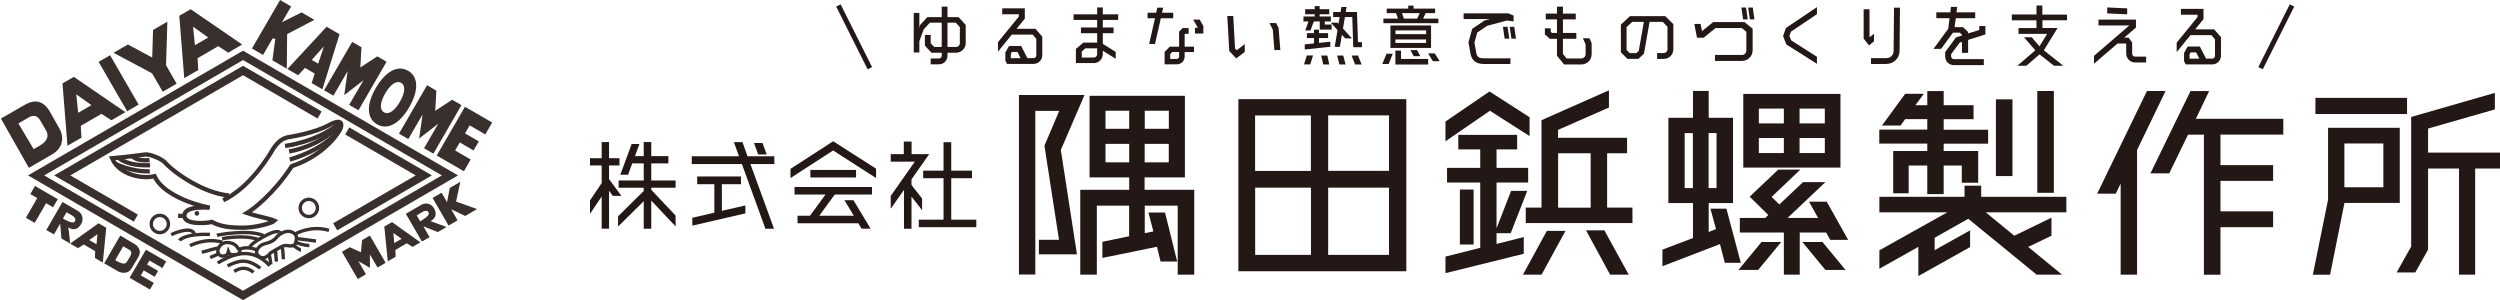 <?xml version="1.0" encoding="UTF-8"?><svg id="_レイヤー_2" xmlns="http://www.w3.org/2000/svg" viewBox="0 0 302.03 36.26"><defs><style>.cls-1{opacity:.9;}.cls-2,.cls-3{stroke-width:.52px;}.cls-2,.cls-3,.cls-4,.cls-5,.cls-6,.cls-7{fill:none;stroke:#231815;}.cls-2,.cls-6,.cls-8{fill-rule:evenodd;}.cls-4,.cls-6{stroke-width:.41px;}.cls-9,.cls-8{fill:#231815;}.cls-5{stroke-miterlimit:10;stroke-width:.6px;}.cls-7{stroke-width:.98px;}</style></defs><g id="_文字"><path class="cls-9" d="M131.02,11.48l-2.86,6.64,1.95,12.61h-4.6v-1.76h2.43l-1.76-11.37,1.79-4.21h-2.89v19.78h-1.98V11.48h7.91ZM138.29,22.93h5.99v10.25h-2v-8.33h-3.98v3.32l1.04-.21-.59-2.28h2l1.47,5.92h-2.01l-.43-1.79-6.6,1.35v-1.95l3.23-.67v-3.69h-3.9v8.33h-2v-10.25h5.91v-1.5h-4.79v-9.86h11.52v9.86h-4.87v1.5ZM136.42,13.38h-2.86v2.18h2.86v-2.18ZM133.56,19.61h2.86v-2.23h-2.86v2.23ZM141.21,15.56v-2.18h-2.91v2.18h2.91ZM138.29,19.61h2.91v-2.23h-2.91v2.23Z"/><path class="cls-9" d="M149.61,11.98h20.29v20.79h-20.29V11.98ZM158.37,13.95h-6.74v6.7h6.74v-6.7ZM151.64,22.67v8.12h6.74v-8.12h-6.74ZM167.81,20.64v-6.7h-7.35v6.7h7.35ZM160.46,30.79h7.35v-8.12h-7.35v8.12Z"/><path class="cls-9" d="M184.79,16.44l-4.79-3.06-5.37,3.69v-2.39l5.32-3.63,4.84,3.11v2.28ZM184.09,28.64v2.02l-9.46,2.34v-2l4.2-1.06v-7.89h-4.01v-1.77h4.01v-2.23h-2.65v-1.76h7.11v1.76h-2.49v2.23h3.82v1.77h-3.82v5.53l1.76-4.52h1.95l-2,5.11h-1.71v1.3l3.29-.83ZM176.37,22.9h1.66v6.64h-1.66v-6.64ZM183.99,33.18l2.89-5.29h2.25l-2.89,5.29h-2.25ZM194.17,25.08h3.05v1.87h-12.89v-1.87h1.9v-10.56l8.15-3.61v2.08l-6.15,2.7v.96h8.34v1.87h-2.41v6.57ZM188.24,18.52v6.57h3.93v-6.57h-3.93ZM191.61,27.83h2.22l2.94,5.35h-2.25l-2.91-5.35Z"/><path class="cls-9" d="M210.3,31.75h-1.92l-.59-2.26-6.95,2.67v-2l3.69-1.4v-4.23h-2.97v-10.3h2.97v-3.24h1.9v3.24h2.94v10.3h-2.94v3.5l.88-.36-.67-2.46h1.93l1.74,6.54ZM203.53,22.72h.99v-6.64h-.99v6.64ZM207.38,16.08h-.96v6.64h.96v-6.64ZM210.03,32.61l2.78-3.37h2.38l-2.78,3.37h-2.38ZM220.64,28.09h-3.21v5.09h-1.92v-5.09h-5.32v-1.76h3.07l.37-.36-2.25-2.21,3.45-3.27h2.67l-3.47,3.3.94.91,2.86-2.7h2.7l-4.57,4.33h3.69l-1.1-1.97h2.14l2.59,4.62h-2.17l-.48-.88ZM222.35,11.35v8.9h-11.74v-8.9h11.74ZM215.51,13.12h-3.02v1.79h3.02v-1.79ZM212.49,16.67v1.82h3.02v-1.82h-3.02ZM220.46,14.91v-1.79h-3.05v1.79h3.05ZM217.41,18.49h3.05v-1.82h-3.05v1.82ZM217.75,29.24h2.43l2.78,3.37h-2.43l-2.78-3.37Z"/><path class="cls-9" d="M232.84,18.23v-.88h-5.8v-1.69h5.8v-1.27h-2.67l-.56.78h-2.25l2.81-3.84h2.25l-1.02,1.38h1.44v-1.71h1.98v1.71h3.61v1.69h-3.61v1.27h5.37v1.69h-5.37v.88h4.17v3.84h-1.98v-2.08h-2.19v3.45h-1.98v-3.45h-2.25v3.35h-1.87v-5.11h4.12ZM249.63,25.65h-9.73l3.45,2.83,4.49-2.18v2.18l-2.81,1.35,4.09,3.35h-3.07l-8.26-6.75-4.06,2.29v1.5l4.28-2.39v2.02l-6.25,3.5v-3.53l-4.71,2.65v-2.23l8.21-4.59h-8.21v-1.87h10.29v-1.35h2.01v1.35h10.29v1.87ZM243.13,12v9.27h-2v-9.27h2ZM248.13,10.99v12.3h-2v-12.3h2Z"/><path class="cls-9" d="M261.63,10.99l-3.45,7.14v15.05h-1.98v-11l-.59,1.22h-2.25l6.02-12.41h2.25ZM275.83,16.26h-7.57v3.69h6.36v1.9h-6.36v3.68h6.36v1.92h-6.36v5.74h-2v-16.92h-1.92l-2.27,4.67h-2.27l4.84-9.94h2.25l-1.6,3.35h10.56v1.92Z"/><path class="cls-9" d="M289.92,15.43v9.09h-6.68l-1.74,8.67h-2.08l1.84-9.08v-8.67h8.66ZM290.8,11.82v1.95h-11.07v-1.95h11.07ZM287.94,22.62v-5.29h-4.71v5.29h4.71ZM302.03,18.44v1.92h-3v12.82h-1.95v-12.82h-3.74v9.81l-1.55,2.75h-2.25l1.76-3.14v-15.65l10.11-2.91v2l-8.07,2.31v2.91h8.69Z"/><path class="cls-9" d="M75.07,23.66h-1.04l-.45-.62v4.59h-.89v-3.89l-1.41,2.09v-1.62l1.41-2.09v-2.13h-1.41v-.88h1.41v-1.95h.89v1.95h1.26v.88h-1.26v1.65l1.49,2.02ZM81.62,22.68h-2.94v.25l2.94,3.11v1.31l-2.94-3.11v3.39h-.91v-3.32l-3.1,3.06v-1.24l3.1-3.06v-.39h-3.03v-.88h3.03v-2.06h-1.39l-.5,1.37h-.94l1.37-3.71h.94l-.54,1.46h1.06v-1.7h.91v1.7h2.07v.88h-2.07v2.06h2.94v.88Z"/><path class="cls-9" d="M93.55,18.88v.94h-2.89l2.85,7.81h-1.04l-2.84-7.81h-6.06v-.94h5.71l-.62-1.71h1.04l.61,1.71h3.23ZM87.21,22.24v3.23l2.84-.65v.96l-6.41,1.48v-.95l2.66-.62v-3.44h-2.07v-.93h5.29v.93h-2.3ZM92.63,18.66h-1.03l-.51-1.38h1.04l.5,1.38Z"/><path class="cls-9" d="M100.65,17.06l5.19,3.32v1.13l-5.19-3.33-5.15,3.33v-1.11l5.15-3.33ZM95.99,23.5v-.91h9.36v.91h-4.5l-1.87,2.56h4.17l-1.13-1.87h1.09l2.07,3.44h-1.09l-.4-.66h-7.34v-.91h1.51l1.87-2.56h-3.73ZM97.9,20.53h5.52v.91h-5.52v-.91Z"/><path class="cls-9" d="M111.4,25.39l-1.28-1.64v3.88h-.91v-4.69l-1.6,2.28v-1.55l2.91-4.14h-2.91v-.91h1.58v-1.52h.94v1.52h2.13l-2.14,3.05v.68l1.28,1.64v1.39ZM114.91,26.54h3.04v.91h-6.95v-.91h2.99v-5.01h-2.46v-.91h2.46v-3.44h.93v3.44h2.51v.91h-2.51v5.01Z"/><path class="cls-9" d="M110.39,6.34V1.56h.68v1.84s.08-.37.08-.37l.88-.96h1.74s0-1.27,0-1.27h.7v1.27s1.34,0,1.34,0l.86.94v2.2c0,.62-.51,1.14-1.13,1.16h-1.07v.36c0,.57-.46,1.04-1.03,1.04h-1s0-.71,0-.71h1c.18,0,.33-.14.33-.33v-.36h-1.24s-.79-.86-.79-.86v-1.29h.7v1s.42.45.42.45h.91s0-2.93,0-2.93h-1.43s-.75.82-.75.82l-.52,1.42v1.36h-.68ZM115.96,5.22v-1.95s-.49-.53-.49-.53h-1v2.93s1.04,0,1.04,0c.25,0,.45-.2.45-.45Z"/><path class="cls-9" d="M125.11,3.5l.81.93v2.25c0,.57-.47,1.04-1.05,1.04h-3.21s-.2-.39-.2-.39v-.99s.44-.78.44-.78h1.47l.75,1.46h.75c.18,0,.33-.14.33-.33v-2s-.44-.51-.44-.51h-2.52l-1.67,2.06v-1.15s2.52-3.09,2.52-3.09v-.28h-2.01s0-.71,0-.71h2.73s0,1.24,0,1.24l-1,1.23h2.3ZM122.12,7.03h1.18s-.38-.76-.38-.76h-.67l-.13.24v.52Z"/><path class="cls-9" d="M133.23,6.13v.4c0,.6-.48,1.09-1.08,1.09h-2.17s0-1.71,0-1.71l.89-.76h1.68v-1.14s-1.96,0-1.96,0v-.69s1.96,0,1.96,0v-.91s-2.85,0-2.85,0v-.68h2.85v-.83h.68v.83s1.86,0,1.86,0v.68h-1.86s0,.91,0,.91h1.3s0,.69,0,.69h-1.3s0,1.29,0,1.29l1.56.97v.83l-1.56-.97ZM130.68,6.95h1.47c.22,0,.4-.18.4-.41v-.7s-1.43,0-1.43,0l-.43.38v.72Z"/><path class="cls-9" d="M141.74,2.21h-1.5s-.7,3.1-.7,3.1h-.71l.71-3.1h-.9v-.67s1.04,0,1.04,0l.14-.61h.71l-.14.61h1.35s0,.67,0,.67ZM142.18,7.77h-1.48s0-1.5,0-1.5l.62-.63h1.13v-1.82s.43-.43.43-.43h.72v.69h-.43l-.05.05v1.51s1.13,0,1.13,0v.65h-1.13v.55c0,.52-.42.93-.93.93ZM142.45,6.85v-.57h-.83l-.25.25v.59h.81c.14,0,.27-.12.27-.27ZM144.94,2.38l.44.77v.9h-1.01v-.69h.33v-.03l-.55-.96h.8Z"/><path class="cls-9" d="M149.41,6.07l.97-.74v.94s-1.03.79-1.03.79l-.84-.9-.24-4.23h.72l.22,3.93.2.21ZM154.47,3.39l.21,2.66h-.72l-.19-2.46-.4-.8h.81s.3.6.3.6Z"/><path class="cls-9" d="M160.05,2.59v.37s.83,0,.83,0v.62h-1.44v-.99s-.71,0-.71,0l-.41,1.09h-.63s.39-1.09.39-1.09h-.61v-.6h1.36v-.27h-1.15v-.61h1.15v-.37h.6v.37h1.16v.61h-1.16v.27h1.35v.6h-.73ZM157.54,7.78l.34-1.08h.75l-.33,1.08h-.76ZM159.35,4.61v.57s1.37-.14,1.37-.14v.61l-3.09.33v-.62l1.12-.12v-.64s-.86,0-.86,0v-.6h.86v-.42h.6v.42s1.1,0,1.1,0v.6h-1.1ZM159.62,6.71h.74l.23,1.08h-.73l-.24-1.08ZM164.07,5.09h.47v.61h-1.05s-.12-3.64-.12-3.64h-.89s-.23,1.39-.23,1.39l1.08,1.19h-.81l-.4-.43-.25,1.45h-.62l.34-2.02-.81-.9h.81l.11.14.15-.82h-.79v-.61s.9,0,.9,0l.1-.61h.62s-.1.61-.1.61h1.36l.12,3.64ZM161.54,6.71h.74l.28,1.08h-.74l-.28-1.08ZM163.29,6.71h.77l.44,1.08h-.79l-.42-1.08Z"/><path class="cls-9" d="M167,7.73l.51-1.24h.75l-.49,1.24h-.77ZM173.77,2.25v.55s-6.64,0-6.64,0v-.55h1.77l-.25-.66h-1.12v-.55h2.6s0-.36,0-.36h.65v.36h2.6v.55h-1.14s-.31.66-.31.66h1.85ZM172.89,3.08v2.71s-4.91,0-4.91,0v-2.71s4.91,0,4.91,0ZM169.26,6.11v1.01h3.28s0,.68,0,.68h-3.96s0-1.69,0-1.69h.69ZM168.58,5.19h3.71s0-.42,0-.42h-3.71s0,.42,0,.42ZM172.3,3.67h-3.71s0,.45,0,.45h3.71s0-.45,0-.45ZM169.37,1.59l.25.66h1.59l.3-.66h-2.14ZM170.79,6.79l-.39-.73h.8l.39.73h-.8ZM173.34,6.45l.59.94h-.82s-.58-.94-.58-.94h.81Z"/><path class="cls-9" d="M177.41,5.1l.45-1.62,1.5-1.01.66-.17h-3.2v-.69h5.39s.65.27.65.27v.71l-.81-.11-2.39.64-1.19.81-.34,1.21.24,1.36c.14.42.35.55.99.55h3.12s0,.68,0,.68h-3.15c-.31,0-.65-.03-.95-.18-.33-.16-.56-.45-.69-.88l-.29-1.56ZM182.34,4.67h-.56l-.21-1.43h.56l.21,1.43ZM183.15,4.67h-.55l-.21-1.43h.55s.21,1.43.21,1.43Z"/><path class="cls-9" d="M191.56,5.36l-.33-.74h.8s.26.59.26.59v1.33c0,.7-.56,1.25-1.25,1.25h-2.08s-.86-1.06-.86-1.06v-2.04s-.86,0-.86,0l-.6-.54v-.73s.71,0,.71,0v.42s.15.14.15.14h.6v-1.64s-1.35,0-1.35,0v-.7h1.35s0-.84,0-.84h.72v.84h1.55v.7h-1.55s0,1.64,0,1.64h1.62v.71h-1.62v1.82s.45.55.45.55h1.76c.29,0,.53-.23.53-.52v-1.18Z"/><path class="cls-9" d="M201.45,5.96v-2.74l-.58-.58h-1.58l-.68,3.85-.67.62h-1.33s-.79-.79-.79-.79v-3.34s1.1-1.03,1.1-1.03h4.26s.98.97.98.97v3.04c0,.64-.52,1.16-1.16,1.16h-.8v-.71h.8c.25,0,.45-.2.45-.45ZM197.98,6.14l.62-3.5h-1.4s-.69.63-.69.63v2.77s.39.38.39.38h.78l.31-.28Z"/><path class="cls-9" d="M210.73,2.65l1.01.82v2.61c0,.71-.58,1.28-1.29,1.28h-3.26v-.72h3.26c.3,0,.53-.23.53-.53v-2.27s-.55-.45-.55-.45h-3.17s-1.44,1.17-1.44,1.17h-.8l-.33-1.67h.76l.17.87,1.35-1.09h3.75ZM211.15,2.34h-.56l-.21-1.43h.56l.21,1.43ZM211.96,2.34h-.55l-.21-1.43h.55l.21,1.43Z"/><path class="cls-9" d="M215.81,5.37l-.39-1.01.34-.98,3.75-2.52v.85s-3.15,2.12-3.15,2.12l-.18.52.22.53,3.11,1.98v.85l-3.7-2.34Z"/><path class="cls-9" d="M226.4,4.09v.91l-.6.48-.65-.81V1.12h.71v3.29s.05.06.05.06l.49-.39ZM227.92,7.73h-1.88v-.71h1.88c.46,0,.85-.38.85-.85l.05-5.24h.72l-.05,5.23c0,.42-.17.81-.46,1.1-.3.3-.7.46-1.11.46Z"/><path class="cls-9" d="M237.13,3.26l.64.61v.17l1.35-.42v-.47h.74v1.01s-2.09.66-2.09.66v1.57h-.74v-1.33l-.28.09-1.03,1.4v.26c0,.18.15.33.33.33h3.62v.73h-3.62c-.58,0-1.05-.47-1.05-1.05v-.53l1.3-1.77.73-.23v-.09l-.26-.25h-.83l-1.43,1.95h-.92l1.78-2.42.16-1.28h-1.6v-.71h1.69s.08-.66.08-.66h.75l-.08.66h2.26v.71h-2.35l-.14,1.08h.99Z"/><path class="cls-9" d="M249.73,2.45h-2.98s0,.93,0,.93h1.83s-1.66,2.7-1.66,2.7l2.35,1.86h-1.13l-1.74-1.37-1.59,1.37h-1.09s2.17-1.86,2.17-1.86l-1.37-1.58h.94s.93,1.1.93,1.1l.93-1.51h-3.46s0-.7,0-.7h2.17s0-.93,0-.93h-2.98v-.71h2.98s0-1.08,0-1.08h.71v1.09s2.98,0,2.98,0v.71Z"/><path class="cls-9" d="M259.28,6.85v.7h-1.33c-.6,0-1.08-.49-1.08-1.09v-1.2h-1.05l-2.84,2.44v-.95s4.26-3.67,4.26-3.67h-3.72s0-.71,0-.71h4.53s0,.96,0,.96l-1.42,1.22h.53s.43.58.43.58v1.35c0,.2.16.36.36.36h1.33ZM256.99,1.01v.72l-2.41-.11v-.72l2.41.11Z"/><path class="cls-9" d="M267.51,3.56l.81.93v2.25c0,.57-.47,1.04-1.05,1.04h-3.21s-.2-.39-.2-.39v-.99s.44-.78.44-.78h1.47s.75,1.46.75,1.46h.75c.18,0,.33-.14.33-.33v-2s-.44-.51-.44-.51h-2.52s-1.67,2.06-1.67,2.06v-1.15s2.52-3.09,2.52-3.09v-.28h-2.01s0-.71,0-.71h2.73s0,1.24,0,1.24l-1,1.23h2.3ZM264.52,7.09h1.18s-.38-.76-.38-.76h-.67l-.13.24v.52Z"/><line class="cls-5" x1="101.29" y1=".66" x2="105.09" y2="8.24"/><line class="cls-5" x1="276.9" y1=".66" x2="273.1" y2="8.24"/></g><g id="_背景"><g class="cls-1"><path class="cls-8" d="M24.07,25.77c0,.16-.13.29-.28.29s-.28-.13-.28-.29.12-.28.28-.28.28.13.28.28Z"/><path class="cls-2" d="M26.97,24.19c1.26-.59,3.39-2.03,5.66-5.59.33-.52.95-1.88,2.38-2.06.28-.04,3.04-.49,4.75-1.43,1.71-.94,1.57.07,1.33.52-.71,1.31-2.66,3.39-5.83,4.44-2.23,3.39-4.68,5.21-5.41,5.66,1.43.49,2.73.66,3.32.94-.28.28-2.3.84-3.77.84-1.71,0-2.73-.14-3.81-.7-.37.13-3.32.44-3.32-.74,0-.66.77-1.12,3.07-.98-2.38-.45-5.76-1.78-6.67-3.8-1.43.35-4.23-.11-5.13-2.17,1.64-.14,3.77-.42,4.02-.46.45-.07,1.94.49,2.34.94,1.19,1.33,4.71,3.74,7.75,4.02"/><path class="cls-2" d="M35,19.27s3.84-.95,6.08-3.63"/><path class="cls-2" d="M34.93,18.29s3.49-.46,6.25-3.25"/><path class="cls-2" d="M34.44,17.63s3.91-.45,6.64-2.79"/><path class="cls-2" d="M14.36,19.09c.1.07,1.01.98,3.77.87"/><path class="cls-2" d="M16,18.85s.42.67,2.06.49"/><path class="cls-2" d="M13.94,19.79s1.85.98,4.15.91"/><line class="cls-3" x1="21.52" y1="26.08" x2="22.08" y2="26.08"/><path class="cls-6" d="M20.68,28.35s2.38-1.15,2.8-.11"/><path class="cls-6" d="M21.69,29.05s.52-.84,3.67-.73"/><path class="cls-6" d="M26.2,28.42c.25-.07,3.88-.73,5.63.04"/><path class="cls-6" d="M22.95,29.68s1.89-1.01,3.91-.42"/><path class="cls-6" d="M26.83,28.84s2.55-.53,4.3.07"/><path class="cls-6" d="M28.29,32.79c.42-.24,1.26-.77,2.34.11"/><path class="cls-6" d="M27.49,32.12c1.36-.65,2.32-.96,3.95.28"/><path class="cls-6" d="M26.3,31.77c1.54-.91,3.98-2.17,6.29.32"/><path class="cls-6" d="M31.82,29.5c.31-.1,1.12-.24,1.54-.77.42-.53,1.26-.98,1.89-.7.63.28.63.63.49,1.26-.1.45-.64.44-.77.42-.21-.04-.59-.14-1.05.14-.45.28-1.22.63-1.36.84-.14.21-.87.87-1.47.07-.33-.45.25-1.09.73-1.26Z"/><path class="cls-6" d="M26.3,30.31c0-.11.23-.97,1.05-1.01.7-.03,1.12.28,1.29.53.17.24.7.76-.04.91-.73.14-.91-.07-1.01-.32-.07.28-.21.52-.7.52-.52,0-.58-.58-.59-.63Z"/><path class="cls-6" d="M24.38,30.48s1.82-.52,1.99-.52"/><line class="cls-4" x1="25.39" y1="31.11" x2="26.37" y2="30.69"/><path class="cls-6" d="M28.92,30.13c.24-.07.7-.42,2.1.04"/><path class="cls-6" d="M30.18,29.85s.07-.45,2.13-1.5c1.47-.75,1.54-.13,1.57-.18"/><path class="cls-6" d="M35.7,28.25s1.85-1.08,4.05-.42"/><line class="cls-4" x1="35.98" y1="28.84" x2="38.18" y2="29.12"/><path class="cls-6" d="M35.73,29.29s.87.35,1.64.38"/><path class="cls-6" d="M35.52,29.71s.73.52.84.52"/><path class="cls-6" d="M34.23,31.32s-.03-1.15-.14-1.4"/><line class="cls-4" x1="33.39" y1="31.6" x2="33.29" y2="30.31"/><line class="cls-4" x1="32.73" y1="31.95" x2="32.55" y2="30.83"/><path class="cls-6" d="M20.35,27.06c0,.57-.47,1.04-1.04,1.04s-1.04-.47-1.04-1.04.47-1.04,1.04-1.04,1.04.47,1.04,1.04Z"/><polygon class="cls-7" points="54.36 21.19 29.36 35.69 4.36 21.19 29.36 6.69 54.36 21.19"/><path class="cls-7" d="M40.49,27.4c4.48-2.6,8.98-5.21,10.71-6.21-1.54-.89-5.28-3.06-9.25-5.37"/><path class="cls-7" d="M38.61,13.89c-4.53-2.63-8.62-5-9.25-5.37-1.34.78-18.1,10.5-21.84,12.67,1.49.87,5.06,2.94,8.89,5.16"/><path class="cls-6" d="M38.35,25.12c0,.58-.46,1.04-1.04,1.04s-1.04-.46-1.04-1.04.47-1.04,1.04-1.04,1.04.46,1.04,1.04Z"/><path class="cls-8" d="M7.25,15.66c-.29-.51-.97-1.73-1.21-2.15-.81-1.39-1.86-1.54-3.08-.83-.29.17-2.22,1.29-2.85,1.65l3.38,5.95s2.1-1.22,2.79-1.62c1.66-.96,1.26-2.5.96-3.01ZM4.81,17.59c-.38.22-.74.43-.74.43l-1.85-3.11c.67-.39,1.2-.69,1.26-.73.45-.26.98-.33,1.39.38.25.42.61,1.04.7,1.21.35.6.21,1.25-.76,1.82Z"/><rect class="cls-9" x="13.53" y="6.61" width="1.6" height="6.89" transform="translate(-3.11 8.52) rotate(-30.03)"/><polygon class="cls-8" points="21.34 10.11 20.06 7.88 20.22 2.62 18.49 3.62 18.39 6.95 15.45 5.38 13.72 6.38 18.37 8.86 19.66 11.08 21.34 10.11"/><path class="cls-8" d="M8.91,9.29l-1.36.79.6,7.53,1.69-.98-.08-1.43,2.5-1.45,1.2.78,1.69-.98-6.24-4.27ZM9.44,13.63l-.22-2.23,1.82,1.3-1.6.93Z"/><path class="cls-8" d="M23.02,1.12l-1.36.79.6,7.53,1.69-.98-.08-1.43,2.5-1.45,1.2.78,1.69-.98-6.23-4.27ZM23.55,5.45l-.22-2.22,1.82,1.3-1.6.93Z"/><polygon class="cls-8" points="43.61 30.48 43.74 29.01 44.69 28.46 46.59 31.75 45.61 32.32 44.69 30.74 44.69 32.36 43.3 31.55 44.21 33.13 43.22 33.71 41.31 30.41 42.26 29.87 43.61 30.48"/><path class="cls-8" d="M47.37,26.83l-.94.54.42,4.2.95-.55-.03-.83,1.37-.8.7.44.95-.55-3.43-2.45ZM47.63,29.37l-.11-1.22,1,.7-.89.52Z"/><path class="cls-8" d="M53.92,27.42s-1.37-.53-1.91-.7c.76-.44.75-.99.4-1.59-.3-.51-.96-.71-1.52-.38-.3.18-1.86,1.08-1.86,1.08l1.94,3.35.93-.53-.75-1.3,1.74.69,1.05-.61ZM50.76,26.74l-.42-.72s.53-.31.7-.41c.24-.14.57-.24.72.02.13.21.08.48-1.01,1.11Z"/><polygon class="cls-8" points="54.19 27.25 52.26 23.91 53.35 23.28 54.01 24.43 54.34 22.7 55.61 21.97 55.1 24.35 57.63 25.26 56.2 26.09 54.51 25.28 55.28 26.62 54.19 27.25"/><path class="cls-8" d="M11.91,26.97l-3.44,2.46.95.55.7-.44,1.38.8-.03.83.95.55.42-4.2-.93-.54ZM11.66,29.51l-.89-.51,1-.7-.11,1.22Z"/><path class="cls-8" d="M9.41,25.48c-.31-.18-.3-.18-1.86-1.08l-1.96,3.39.93.53.75-1.3.15,1.79,1.05.61s-.11-1.38-.23-1.94c.76.44,1.23.16,1.58-.45.3-.51.16-1.22-.4-1.54ZM9.06,26.72c-.12.21-.38.3-1.46-.32l.44-.76s.53.31.7.41c.24.14.47.42.32.68Z"/><polygon class="cls-8" points="31.78 6.64 30.44 5.86 33.84 0 35.17 .78 34.07 2.68 36.43 1.5 37.98 2.4 34.69 4.12 34.65 8.3 32.91 7.29 33.26 4.68 32.93 4.65 31.78 6.64"/><path class="cls-8" d="M39.46,3.23l-4.74,5.11,1.3.75.82-.89,1.18.69-.37,1.15,1.3.75,2.07-6.65-1.56-.91ZM38.44,7.69l-.78-.45,1.48-1.65-.7,2.1Z"/><polygon class="cls-8" points="43.53 8.15 45.58 6.81 46.7 7.46 43.31 13.32 42.18 12.67 43.91 9.7 41.59 11.49 42 8.59 40.28 11.56 39.15 10.91 42.55 5.06 43.67 5.71 43.53 8.15"/><polygon class="cls-8" points="52.58 13.39 54.62 12.05 55.75 12.7 52.36 18.56 51.23 17.91 52.95 14.94 50.64 16.73 51.05 13.83 49.33 16.8 48.2 16.15 51.59 10.3 52.72 10.95 52.58 13.39"/><path class="cls-8" d="M49.3,8.55c-1.3-.75-2.76.13-3.89,2.07-1.13,1.94-1.16,3.65.14,4.4,1.3.75,2.76-.12,3.89-2.07,1.13-1.95,1.16-3.65-.14-4.41ZM48.31,12.3c-.62,1.07-1.35,1.6-1.92,1.27-.57-.33-.47-1.22.15-2.29.62-1.07,1.35-1.6,1.92-1.27.57.33.47,1.22-.15,2.29Z"/><polygon class="cls-8" points="52.76 18.79 56.17 12.9 59.46 14.8 58.63 16.24 56.74 15.15 56.18 16.12 57.85 17.08 57.21 18.18 55.55 17.21 54.98 18.18 56.86 19.27 56.05 20.69 52.76 18.79"/><polygon class="cls-8" points="6.98 24.06 6.41 25.04 5.57 24.55 4.19 26.93 3.13 26.31 4.5 23.93 3.66 23.45 4.23 22.47 6.98 24.06"/><path class="cls-8" d="M16.19,29.44c-.42-.24-1.66-.98-1.66-.98l-1.94,3.35s1.34.78,1.62.94c.54.31,1.31.33,1.68-.32.08-.14.51-.83.84-1.4.4-.69,0-1.29-.54-1.59ZM15.77,30.9c-.14.24-.31.52-.42.7-.2.36-.55.35-1.43-.17l.96-1.67s.63.37.77.44c.24.14.27.44.12.69Z"/><polygon class="cls-8" points="17.63 30.17 20.08 31.58 19.62 32.38 18.05 31.47 17.77 31.96 19.1 32.73 18.69 33.44 17.36 32.67 17.01 33.27 18.58 34.18 18.11 34.98 15.66 33.56 17.63 30.17"/></g></g></svg>
